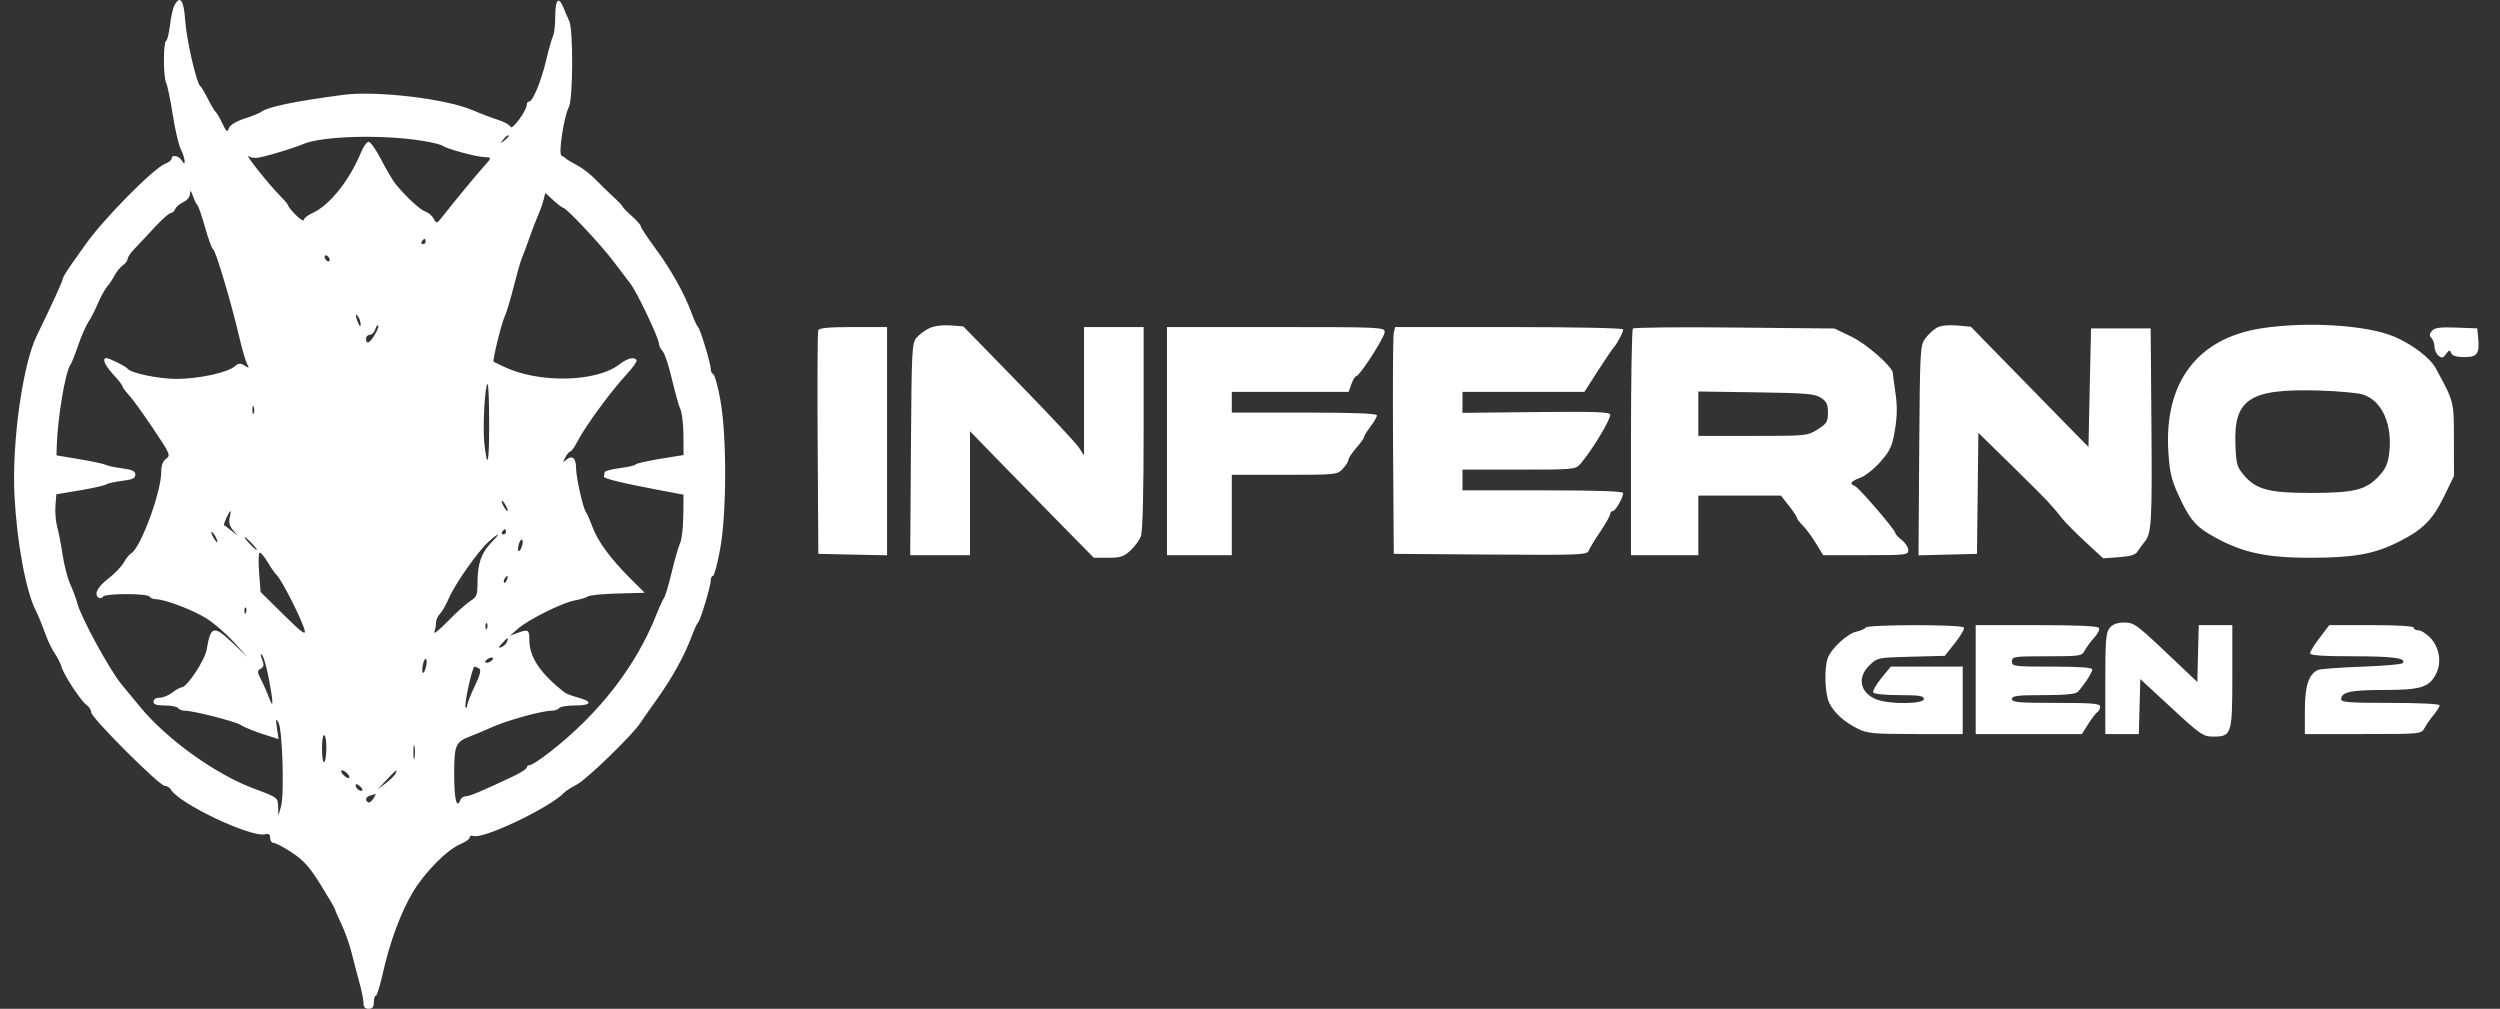 <svg xmlns="http://www.w3.org/2000/svg" fill="none" viewBox="0 0 57 23" height="23" width="57">
<rect x="0" y="0" width="57" height="23" fill="#333333" stroke="none"/>
<path fill="white" d="M3.976 0.123C3.943 0.184 3.898 0.385 3.877 0.568C3.855 0.751 3.815 0.915 3.787 0.932C3.72 0.973 3.721 1.756 3.788 1.888C3.817 1.944 3.884 2.268 3.937 2.606C3.989 2.945 4.072 3.301 4.121 3.398C4.225 3.606 4.246 3.833 4.145 3.66C4.08 3.549 3.913 3.518 3.913 3.617C3.913 3.65 3.848 3.703 3.768 3.733C3.505 3.833 2.367 4.984 1.951 5.572C1.896 5.65 1.756 5.847 1.641 6.009C1.526 6.171 1.431 6.328 1.431 6.357C1.431 6.403 1.198 6.914 0.834 7.664C0.515 8.323 0.268 10.1 0.33 11.299C0.385 12.37 0.592 13.486 0.817 13.923C0.868 14.023 0.96 14.246 1.021 14.418C1.081 14.59 1.182 14.803 1.244 14.891C1.306 14.979 1.376 15.118 1.401 15.199C1.459 15.396 1.84 15.977 1.974 16.074C2.033 16.116 2.081 16.193 2.081 16.244C2.081 16.365 3.636 17.918 3.756 17.918C3.807 17.918 3.87 17.955 3.896 18.001C4.079 18.323 5.729 19.105 6.049 19.021C6.128 19 6.159 19.024 6.159 19.105C6.159 19.167 6.195 19.218 6.24 19.218C6.284 19.218 6.471 19.317 6.656 19.439C6.925 19.616 7.058 19.765 7.315 20.179C7.492 20.463 7.637 20.711 7.637 20.729C7.637 20.747 7.703 20.9 7.784 21.068C7.865 21.237 7.97 21.534 8.018 21.729C8.066 21.924 8.146 22.229 8.196 22.407C8.246 22.585 8.287 22.791 8.287 22.865C8.287 22.961 8.321 23 8.405 23C8.492 23 8.523 22.961 8.523 22.852C8.523 22.771 8.543 22.704 8.568 22.704C8.593 22.704 8.662 22.485 8.722 22.217C8.883 21.494 9.134 20.811 9.409 20.348C9.684 19.886 10.19 19.374 10.502 19.244C10.616 19.196 10.71 19.128 10.71 19.092C10.71 19.057 10.746 19.042 10.791 19.059C11.01 19.143 12.543 18.412 12.867 18.069C12.899 18.034 13.027 17.953 13.151 17.888C13.381 17.767 14.417 16.763 14.598 16.486C14.653 16.401 14.829 16.15 14.988 15.928C15.323 15.46 15.61 14.94 15.766 14.519C15.826 14.357 15.893 14.211 15.915 14.194C15.966 14.158 16.206 13.36 16.206 13.228C16.206 13.174 16.228 13.131 16.256 13.131C16.284 13.131 16.357 12.858 16.418 12.525C16.57 11.706 16.573 9.926 16.423 9.112C16.366 8.803 16.294 8.542 16.263 8.531C16.231 8.52 16.206 8.47 16.206 8.419C16.206 8.29 15.965 7.493 15.915 7.457C15.893 7.441 15.826 7.295 15.766 7.132C15.601 6.685 15.29 6.131 14.932 5.648C14.755 5.408 14.61 5.188 14.61 5.159C14.61 5.13 14.517 5.024 14.403 4.924C14.29 4.824 14.197 4.729 14.197 4.712C14.197 4.696 14.101 4.595 13.985 4.489C13.869 4.382 13.684 4.202 13.575 4.089C13.466 3.975 13.275 3.829 13.151 3.764C13.027 3.699 12.913 3.63 12.896 3.61C12.88 3.591 12.838 3.564 12.803 3.551C12.725 3.522 12.855 2.661 12.97 2.44C13.066 2.256 13.072 0.679 12.978 0.478C12.941 0.4 12.882 0.263 12.846 0.173C12.738 -0.095 12.66 -0.014 12.66 0.366C12.66 0.562 12.637 0.768 12.608 0.824C12.58 0.881 12.51 1.126 12.453 1.37C12.341 1.847 12.148 2.316 12.062 2.316C12.034 2.316 12.01 2.349 12.01 2.389C12.009 2.523 11.673 2.98 11.64 2.892C11.623 2.848 11.493 2.775 11.351 2.731C11.21 2.687 10.961 2.592 10.798 2.521C10.186 2.252 8.586 2.061 7.814 2.164C6.693 2.314 6.1 2.438 5.952 2.553C5.92 2.579 5.751 2.646 5.578 2.703C5.378 2.768 5.247 2.848 5.219 2.923C5.181 3.026 5.162 3.012 5.068 2.811C5.008 2.685 4.941 2.568 4.917 2.552C4.894 2.536 4.815 2.403 4.741 2.256C4.667 2.11 4.588 1.977 4.565 1.961C4.48 1.901 4.254 0.915 4.223 0.47C4.191 -0.001 4.106 -0.12 3.976 0.123ZM9.646 3.213C9.857 3.247 10.057 3.297 10.089 3.322C10.176 3.39 10.831 3.571 11.02 3.579C11.214 3.588 11.215 3.593 11.066 3.755C10.929 3.904 10.335 4.622 10.111 4.91C9.96 5.104 9.953 5.106 9.889 4.987C9.853 4.92 9.769 4.848 9.703 4.826C9.585 4.789 9.265 4.495 9.025 4.203C8.96 4.124 8.81 3.873 8.694 3.645C8.577 3.418 8.447 3.232 8.406 3.232C8.365 3.232 8.288 3.338 8.234 3.468C7.968 4.116 7.511 4.687 7.119 4.86C7.014 4.907 6.927 4.976 6.927 5.014C6.927 5.053 6.848 5.004 6.75 4.907C6.653 4.809 6.573 4.713 6.573 4.692C6.573 4.671 6.506 4.587 6.423 4.504C6.131 4.21 5.556 3.489 5.673 3.562C5.772 3.624 5.871 3.614 6.256 3.503C6.512 3.429 6.8 3.334 6.898 3.29C7.324 3.1 8.717 3.06 9.646 3.213ZM11.596 3.106C11.596 3.118 11.55 3.165 11.493 3.21C11.399 3.283 11.397 3.281 11.47 3.187C11.548 3.089 11.596 3.058 11.596 3.106ZM4.502 4.679C4.524 4.696 4.604 4.928 4.679 5.197C4.755 5.465 4.836 5.684 4.859 5.684C4.909 5.684 5.273 6.901 5.448 7.654C5.515 7.942 5.597 8.229 5.631 8.292C5.688 8.398 5.683 8.401 5.575 8.334C5.477 8.273 5.438 8.277 5.35 8.354C5.189 8.496 4.522 8.639 4.024 8.639C3.614 8.639 2.978 8.506 2.909 8.406C2.872 8.354 2.496 8.166 2.427 8.166C2.32 8.166 2.386 8.324 2.584 8.539C2.698 8.663 2.791 8.783 2.791 8.806C2.791 8.828 2.857 8.919 2.939 9.007C3.021 9.095 3.27 9.44 3.494 9.774C3.878 10.347 3.894 10.385 3.789 10.459C3.713 10.512 3.677 10.608 3.677 10.756C3.677 11.217 3.207 12.493 2.991 12.616C2.946 12.642 2.871 12.736 2.824 12.823C2.778 12.911 2.619 13.076 2.472 13.19C2.217 13.386 2.134 13.556 2.255 13.63C2.285 13.649 2.326 13.637 2.347 13.604C2.395 13.527 3.363 13.526 3.411 13.603C3.431 13.636 3.495 13.662 3.553 13.662C3.75 13.662 4.383 13.9 4.695 14.092C4.867 14.197 5.152 14.443 5.33 14.638L5.653 14.992L5.328 14.682C4.87 14.245 4.805 14.259 4.711 14.815C4.671 15.054 4.261 15.672 4.142 15.672C4.108 15.672 4.012 15.725 3.93 15.79C3.847 15.855 3.716 15.908 3.639 15.908C3.555 15.908 3.5 15.943 3.5 15.997C3.5 16.062 3.568 16.085 3.762 16.085C3.907 16.085 4.041 16.112 4.061 16.145C4.081 16.177 4.151 16.204 4.217 16.204C4.404 16.204 5.349 16.444 5.479 16.525C5.598 16.598 5.861 16.7 6.181 16.798L6.351 16.85L6.314 16.601C6.283 16.391 6.289 16.37 6.348 16.47C6.44 16.625 6.486 18.119 6.407 18.39L6.347 18.597L6.341 18.39C6.335 18.185 6.332 18.182 5.789 17.98C4.906 17.65 3.796 16.852 3.183 16.103C3.001 15.882 2.819 15.661 2.777 15.611C2.503 15.283 1.841 14.069 1.76 13.745C1.737 13.653 1.667 13.466 1.605 13.329C1.543 13.192 1.462 12.886 1.427 12.648C1.391 12.409 1.335 12.121 1.303 12.008C1.271 11.894 1.254 11.681 1.264 11.535L1.284 11.27L1.815 11.181C2.108 11.132 2.38 11.071 2.42 11.045C2.46 11.019 2.626 10.982 2.789 10.963C3.02 10.935 3.086 10.904 3.086 10.823C3.086 10.742 3.017 10.709 2.776 10.677C2.605 10.654 2.439 10.618 2.406 10.597C2.374 10.577 2.109 10.52 1.817 10.471L1.288 10.382L1.294 10.175C1.313 9.522 1.491 8.466 1.607 8.314C1.632 8.282 1.71 8.084 1.782 7.875C1.853 7.666 1.958 7.426 2.014 7.343C2.071 7.259 2.167 7.072 2.228 6.925C2.29 6.779 2.385 6.606 2.439 6.541C2.494 6.476 2.574 6.356 2.615 6.275C2.657 6.194 2.74 6.093 2.8 6.05C2.86 6.008 2.909 5.942 2.909 5.905C2.909 5.867 2.974 5.769 3.054 5.686C3.134 5.604 3.34 5.384 3.512 5.197C3.684 5.011 3.855 4.858 3.892 4.858C3.929 4.857 3.975 4.817 3.994 4.768C4.013 4.719 4.095 4.648 4.178 4.61C4.265 4.571 4.329 4.491 4.332 4.419C4.335 4.323 4.35 4.335 4.4 4.473C4.435 4.57 4.481 4.663 4.502 4.679ZM12.844 4.739C12.913 4.739 13.7 5.579 13.98 5.95C14.127 6.145 14.304 6.377 14.373 6.466C14.522 6.657 15.024 7.713 15.024 7.836C15.024 7.883 15.061 7.959 15.107 8.005C15.153 8.051 15.249 8.339 15.32 8.644C15.392 8.95 15.479 9.262 15.515 9.337C15.55 9.412 15.581 9.677 15.583 9.925L15.585 10.375L15.053 10.461C14.761 10.509 14.508 10.566 14.492 10.59C14.476 10.613 14.31 10.651 14.123 10.674C13.936 10.697 13.783 10.741 13.783 10.771C13.783 10.801 13.776 10.844 13.768 10.865C13.752 10.909 14.173 11.012 15.024 11.173L15.585 11.279L15.579 11.764C15.575 12.031 15.544 12.308 15.508 12.38C15.473 12.451 15.386 12.749 15.316 13.042C15.246 13.335 15.167 13.601 15.14 13.633C15.114 13.666 15.036 13.835 14.967 14.01C14.506 15.18 13.667 16.265 12.542 17.143C12.331 17.308 12.124 17.443 12.084 17.444C12.043 17.444 12.01 17.469 12.01 17.5C12.01 17.53 11.87 17.62 11.7 17.701C10.96 18.049 10.711 18.154 10.623 18.154C10.571 18.154 10.513 18.194 10.495 18.242C10.412 18.457 10.355 18.218 10.355 17.659C10.355 16.989 10.385 16.917 10.71 16.793C10.823 16.75 11.058 16.651 11.23 16.574C11.572 16.421 12.362 16.204 12.577 16.204C12.651 16.204 12.729 16.177 12.749 16.145C12.769 16.112 12.93 16.085 13.107 16.085C13.488 16.085 13.526 15.998 13.185 15.906C13.051 15.87 12.912 15.817 12.875 15.789C12.319 15.357 12.069 14.985 12.069 14.589C12.069 14.354 12.044 14.34 11.792 14.433L11.626 14.495L11.803 14.339C12.042 14.128 12.82 13.741 13.107 13.689C13.235 13.666 13.368 13.625 13.402 13.598C13.437 13.571 13.742 13.541 14.082 13.532L14.699 13.515L14.372 13.19C13.923 12.742 13.631 12.346 13.51 12.018C13.454 11.866 13.387 11.713 13.361 11.679C13.292 11.587 13.135 10.886 13.134 10.667C13.133 10.444 13.047 10.371 12.914 10.481C12.828 10.552 12.825 10.546 12.889 10.427C12.928 10.354 12.979 10.294 13.003 10.294C13.027 10.294 13.099 10.194 13.162 10.072C13.354 9.704 13.919 8.933 14.295 8.525C14.431 8.379 14.529 8.238 14.514 8.212C14.461 8.127 14.308 8.165 14.116 8.312C13.582 8.719 12.267 8.741 11.478 8.356C11.364 8.3 11.263 8.252 11.254 8.248C11.222 8.234 11.433 7.369 11.505 7.221C11.545 7.139 11.637 6.834 11.711 6.541C11.784 6.249 11.867 5.956 11.896 5.891C11.924 5.826 12.004 5.613 12.073 5.418C12.141 5.223 12.233 4.984 12.277 4.886C12.32 4.789 12.373 4.639 12.394 4.554L12.433 4.399L12.619 4.569C12.721 4.662 12.822 4.739 12.844 4.739ZM9.705 5.507C9.705 5.539 9.677 5.566 9.642 5.566C9.608 5.566 9.596 5.539 9.616 5.507C9.636 5.474 9.665 5.448 9.679 5.448C9.693 5.448 9.705 5.474 9.705 5.507ZM7.518 5.928C7.518 5.96 7.492 5.97 7.459 5.95C7.427 5.93 7.4 5.887 7.4 5.854C7.4 5.822 7.427 5.812 7.459 5.832C7.492 5.852 7.518 5.895 7.518 5.928ZM8.222 7.398C8.22 7.456 8.202 7.446 8.168 7.368C8.099 7.206 8.099 7.113 8.168 7.221C8.2 7.269 8.224 7.349 8.222 7.398ZM8.546 7.63C8.43 7.826 8.346 7.865 8.346 7.723C8.346 7.674 8.384 7.634 8.43 7.634C8.477 7.634 8.533 7.579 8.554 7.512C8.575 7.444 8.606 7.403 8.623 7.419C8.639 7.435 8.605 7.531 8.546 7.63ZM21.2 7.478C21.102 7.522 20.969 7.619 20.904 7.692C20.791 7.819 20.785 7.92 20.769 10.241L20.753 12.658H21.434H22.116V11.245V9.832L22.692 10.425C23.009 10.752 23.644 11.401 24.104 11.868L24.939 12.717H25.267C25.543 12.717 25.624 12.691 25.772 12.554C25.87 12.465 25.978 12.317 26.012 12.226C26.053 12.118 26.075 11.24 26.075 9.758V7.457H25.396H24.716L24.716 8.92L24.716 10.383L24.6 10.205C24.537 10.108 23.918 9.446 23.224 8.735L21.964 7.442L21.671 7.419C21.498 7.406 21.304 7.43 21.2 7.478ZM44.165 7.469C44.087 7.511 43.967 7.621 43.899 7.713C43.779 7.874 43.775 7.949 43.758 10.271L43.742 12.662L44.409 12.645L45.075 12.628L45.091 11.248L45.107 9.868L45.852 10.598C46.262 10.999 46.64 11.378 46.693 11.438C46.746 11.499 46.816 11.578 46.85 11.615C46.883 11.652 46.963 11.75 47.027 11.832C47.091 11.914 47.326 12.15 47.548 12.356L47.953 12.73L48.313 12.704C48.574 12.685 48.691 12.65 48.736 12.574C48.77 12.517 48.844 12.417 48.899 12.351C49.056 12.166 49.071 11.892 49.052 9.614L49.035 7.487H48.355H47.676L47.646 8.838L47.617 10.19L47.102 9.666C46.819 9.377 46.216 8.761 45.761 8.295L44.935 7.449L44.621 7.421C44.424 7.403 44.254 7.421 44.165 7.469ZM51.559 7.486C50.102 7.712 49.341 8.718 49.438 10.294C49.465 10.75 49.507 10.932 49.657 11.262C49.901 11.8 50.039 11.979 50.362 12.171C51.061 12.587 51.611 12.717 52.678 12.717C53.659 12.717 54.13 12.633 54.676 12.36C55.245 12.076 55.462 11.858 55.734 11.299L55.95 10.855L55.949 10.028C55.949 9.143 55.955 9.166 55.531 8.39C55.404 8.158 54.998 7.85 54.59 7.676C53.967 7.411 52.598 7.325 51.559 7.486ZM18.656 7.531C18.64 7.572 18.634 8.735 18.643 10.117L18.658 12.628L19.442 12.645L20.225 12.661V10.059V7.457H19.454C18.893 7.457 18.677 7.477 18.656 7.531ZM26.607 10.057V12.658H27.346H28.085V11.742V10.826H29.286C30.465 10.826 30.489 10.823 30.616 10.689C30.686 10.614 30.744 10.521 30.744 10.484C30.744 10.447 30.824 10.325 30.921 10.214C31.019 10.103 31.099 9.992 31.099 9.967C31.099 9.941 31.165 9.834 31.246 9.727C31.328 9.621 31.394 9.505 31.394 9.47C31.394 9.427 30.872 9.407 29.739 9.407H28.085V9.171V8.935H29.417H30.75L30.812 8.757C30.846 8.66 30.894 8.58 30.919 8.58C30.997 8.58 31.571 7.689 31.571 7.57C31.571 7.461 31.491 7.457 29.089 7.457H26.607V10.057ZM31.778 7.59C31.76 7.663 31.753 8.827 31.762 10.176L31.778 12.628L33.981 12.644C36.039 12.658 36.187 12.652 36.223 12.555C36.245 12.498 36.364 12.301 36.488 12.119C36.611 11.936 36.713 11.757 36.713 11.72C36.713 11.683 36.739 11.653 36.771 11.653C36.831 11.653 37.008 11.348 37.008 11.242C37.008 11.2 36.416 11.18 35.176 11.18H33.344V10.944V10.707H34.631C35.892 10.707 35.921 10.705 36.034 10.575C36.287 10.285 36.713 9.582 36.713 9.456C36.713 9.393 36.395 9.381 35.029 9.395L33.344 9.413V9.174V8.935H34.734H36.124L36.418 8.477C36.58 8.225 36.745 7.979 36.786 7.932C36.88 7.822 37.008 7.578 37.008 7.509C37.008 7.48 35.879 7.457 34.409 7.457H31.81L31.778 7.59ZM37.23 7.491C37.206 7.516 37.186 8.688 37.186 10.097V12.658H37.954H38.722V11.978V11.299H39.663H40.604L40.786 11.529C40.886 11.655 40.968 11.778 40.968 11.803C40.968 11.827 41.028 11.906 41.101 11.979C41.174 12.052 41.309 12.234 41.401 12.385L41.568 12.658H42.539C43.458 12.658 43.509 12.652 43.509 12.544C43.509 12.481 43.443 12.378 43.362 12.314C43.28 12.25 43.214 12.178 43.214 12.154C43.214 12.084 42.381 11.115 42.291 11.081C42.158 11.03 42.196 10.973 42.414 10.893C42.527 10.853 42.735 10.688 42.876 10.526C43.098 10.272 43.142 10.177 43.204 9.804C43.256 9.493 43.26 9.261 43.217 8.963C43.184 8.736 43.157 8.529 43.156 8.504C43.152 8.363 42.554 7.838 42.209 7.674L41.825 7.49L39.55 7.468C38.298 7.455 37.255 7.466 37.23 7.491ZM55.447 7.546C55.388 7.617 55.386 7.656 55.438 7.708C55.475 7.745 55.506 7.834 55.506 7.905C55.506 7.976 55.547 8.067 55.597 8.109C55.672 8.171 55.702 8.164 55.77 8.072C55.84 7.976 55.858 7.973 55.888 8.05C55.912 8.113 56.005 8.141 56.189 8.141C56.486 8.141 56.537 8.067 56.501 7.687L56.481 7.487L56.003 7.469C55.624 7.455 55.509 7.471 55.447 7.546ZM11.153 9.669C11.153 10.582 11.113 10.738 11.042 10.103C11.002 9.744 11.057 8.757 11.117 8.757C11.137 8.757 11.153 9.168 11.153 9.669ZM53.863 8.992C54.313 9.125 54.563 9.69 54.47 10.365C54.439 10.591 54.381 10.71 54.22 10.875C53.93 11.175 53.667 11.237 52.699 11.239C51.736 11.24 51.441 11.163 51.163 10.836C51 10.645 50.984 10.586 50.967 10.121C50.931 9.093 51.3 8.858 52.876 8.904C53.299 8.917 53.743 8.956 53.863 8.992ZM41.517 9.069C41.647 9.154 41.677 9.219 41.677 9.408C41.677 9.617 41.652 9.658 41.442 9.791C41.21 9.937 41.19 9.939 39.965 9.939H38.722V9.433V8.926L40.04 8.945C41.182 8.962 41.379 8.978 41.517 9.069ZM5.785 9.422C5.768 9.463 5.755 9.43 5.755 9.348C5.755 9.267 5.768 9.234 5.785 9.274C5.801 9.315 5.801 9.382 5.785 9.422ZM11.537 11.535C11.572 11.6 11.587 11.653 11.571 11.653C11.555 11.653 11.513 11.6 11.478 11.535C11.443 11.47 11.428 11.417 11.444 11.417C11.461 11.417 11.502 11.47 11.537 11.535ZM5.237 11.803C5.211 11.906 5.234 11.994 5.31 12.084L5.42 12.214L5.273 12.097C5.191 12.032 5.117 11.976 5.108 11.972C5.085 11.961 5.226 11.653 5.254 11.653C5.265 11.653 5.258 11.721 5.237 11.803ZM11.537 12.126C11.537 12.158 11.509 12.185 11.475 12.185C11.44 12.185 11.428 12.158 11.448 12.126C11.469 12.093 11.497 12.067 11.511 12.067C11.525 12.067 11.537 12.093 11.537 12.126ZM4.918 12.244C4.953 12.309 4.968 12.362 4.952 12.362C4.936 12.362 4.894 12.309 4.859 12.244C4.824 12.179 4.809 12.126 4.825 12.126C4.842 12.126 4.883 12.179 4.918 12.244ZM11.193 12.381C10.972 12.609 10.887 12.861 10.887 13.291C10.887 13.565 10.868 13.613 10.725 13.702C10.635 13.758 10.405 13.965 10.213 14.162C10.022 14.358 9.882 14.471 9.903 14.411C9.924 14.352 9.941 14.254 9.941 14.194C9.941 14.134 9.982 14.044 10.031 13.995C10.08 13.946 10.171 13.787 10.233 13.642C10.375 13.312 10.9 12.565 11.144 12.348C11.394 12.124 11.423 12.143 11.193 12.381ZM5.745 12.392C5.822 12.473 5.871 12.54 5.855 12.54C5.838 12.54 5.763 12.473 5.686 12.392C5.61 12.311 5.561 12.244 5.577 12.244C5.593 12.244 5.669 12.311 5.745 12.392ZM11.909 12.422C11.863 12.597 11.786 12.62 11.819 12.449C11.834 12.369 11.867 12.303 11.893 12.303C11.919 12.303 11.926 12.357 11.909 12.422ZM6.104 12.82C6.177 12.942 6.266 13.069 6.301 13.102C6.423 13.216 6.891 14.139 6.947 14.375C6.975 14.493 6.868 14.412 6.462 14.011L5.941 13.497L5.907 13.048C5.888 12.801 5.895 12.599 5.923 12.599C5.95 12.599 6.032 12.698 6.104 12.82ZM11.557 13.222C11.538 13.272 11.51 13.3 11.494 13.285C11.479 13.269 11.484 13.228 11.505 13.194C11.563 13.099 11.597 13.118 11.557 13.222ZM5.609 13.969C5.59 14.016 5.576 14.002 5.573 13.933C5.57 13.871 5.584 13.836 5.604 13.856C5.623 13.875 5.626 13.926 5.609 13.969ZM11.105 14.324C11.086 14.371 11.072 14.357 11.069 14.288C11.066 14.226 11.08 14.191 11.1 14.21C11.12 14.23 11.122 14.281 11.105 14.324ZM48.103 14.313C48.014 14.417 48.001 14.579 48.001 15.584V16.736H48.383H48.765L48.782 16.109L48.799 15.483L49.508 16.138C50.169 16.75 50.233 16.794 50.459 16.794C50.882 16.795 50.897 16.748 50.897 15.416V14.253H50.514H50.132L50.115 14.902L50.099 15.55L49.681 15.153C48.697 14.217 48.667 14.194 48.428 14.194C48.277 14.194 48.171 14.233 48.103 14.313ZM42.537 14.308C42.519 14.338 42.424 14.38 42.327 14.401C42.122 14.446 41.759 14.778 41.676 14.997C41.586 15.233 41.607 15.833 41.712 16.037C41.83 16.265 42.052 16.463 42.361 16.616C42.575 16.723 42.717 16.736 43.676 16.736H44.75V15.967V15.199H43.93H43.11L42.892 15.465C42.773 15.611 42.691 15.757 42.711 15.79C42.732 15.823 42.996 15.849 43.306 15.849C43.763 15.849 43.864 15.865 43.864 15.938C43.864 16.057 43.057 16.061 42.773 15.943C42.404 15.789 42.339 15.441 42.627 15.166C42.805 14.995 42.818 14.992 43.575 14.973L44.341 14.953L44.576 14.657C44.704 14.494 44.795 14.337 44.777 14.307C44.733 14.236 42.581 14.237 42.537 14.308ZM45.046 15.495V16.736H46.257H47.467L47.614 16.504C47.694 16.377 47.787 16.256 47.821 16.235C47.855 16.214 47.883 16.158 47.883 16.111C47.883 16.041 47.713 16.026 46.878 16.026C46.024 16.026 45.873 16.013 45.873 15.938C45.873 15.864 45.992 15.849 46.587 15.849C47.08 15.849 47.322 15.826 47.372 15.775C47.503 15.64 47.705 15.329 47.705 15.264C47.705 15.22 47.414 15.199 46.789 15.199C45.913 15.199 45.873 15.194 45.873 15.081C45.873 14.969 45.913 14.963 46.669 14.963C47.435 14.963 47.467 14.958 47.533 14.83C47.571 14.757 47.668 14.626 47.748 14.539C47.829 14.452 47.878 14.352 47.856 14.317C47.83 14.274 47.36 14.253 46.431 14.253H45.046V15.495ZM52.889 14.541C52.768 14.698 52.67 14.858 52.67 14.895C52.67 14.943 52.958 14.963 53.66 14.963C54.584 14.964 54.89 15.008 54.776 15.122C54.75 15.148 54.325 15.184 53.832 15.201C53.339 15.219 52.894 15.253 52.844 15.277C52.636 15.376 52.551 15.644 52.551 16.198V16.736H53.879C55.196 16.736 55.207 16.734 55.277 16.603C55.315 16.529 55.409 16.394 55.486 16.303C55.562 16.211 55.624 16.111 55.624 16.081C55.624 16.049 55.149 16.026 54.502 16.026C53.555 16.026 53.379 16.013 53.379 15.94C53.379 15.779 53.604 15.731 54.353 15.731C55.193 15.731 55.383 15.673 55.541 15.366C55.675 15.108 55.62 14.76 55.411 14.542C55.321 14.448 55.2 14.372 55.141 14.372C55.082 14.372 55.033 14.345 55.033 14.312C55.033 14.275 54.673 14.253 54.071 14.253H53.108L52.889 14.541ZM11.56 14.633C11.543 14.679 11.485 14.734 11.432 14.754C11.354 14.784 11.356 14.769 11.446 14.67C11.575 14.527 11.604 14.518 11.56 14.633ZM6.128 15.466C6.236 16.033 6.238 16.191 6.132 15.903C6.089 15.786 6.008 15.602 5.952 15.495C5.861 15.318 5.86 15.294 5.944 15.247C6.018 15.206 6.024 15.163 5.976 15.035C5.934 14.924 5.934 14.893 5.977 14.934C6.01 14.968 6.078 15.207 6.128 15.466ZM11.182 15.081C11.136 15.11 11.084 15.12 11.068 15.104C11.052 15.088 11.076 15.051 11.123 15.022C11.17 14.993 11.222 14.982 11.238 14.999C11.254 15.015 11.229 15.052 11.182 15.081ZM9.719 15.17C9.679 15.382 9.603 15.405 9.634 15.196C9.648 15.1 9.679 15.022 9.704 15.022C9.728 15.022 9.735 15.089 9.719 15.17ZM10.926 15.244C10.975 15.275 10.946 15.39 10.825 15.642C10.732 15.837 10.654 16.035 10.653 16.081C10.652 16.127 10.635 16.149 10.616 16.13C10.573 16.086 10.767 15.199 10.819 15.2C10.84 15.2 10.888 15.22 10.926 15.244ZM7.441 17.091C7.426 17.494 7.341 17.465 7.341 17.057C7.341 16.869 7.365 16.743 7.396 16.763C7.426 16.781 7.446 16.929 7.441 17.091ZM9.451 17.282C9.437 17.355 9.426 17.296 9.426 17.149C9.426 17.003 9.437 16.943 9.451 17.016C9.465 17.089 9.465 17.209 9.451 17.282ZM7.932 17.652C7.973 17.701 7.98 17.74 7.947 17.74C7.914 17.74 7.854 17.7 7.814 17.652C7.773 17.602 7.766 17.563 7.799 17.563C7.832 17.563 7.892 17.603 7.932 17.652ZM9.019 17.637C9.002 17.677 8.903 17.775 8.8 17.854L8.612 17.998L8.815 17.78C9.035 17.546 9.069 17.522 9.019 17.637ZM8.262 18.02C8.221 18.061 8.109 17.978 8.109 17.907C8.109 17.868 8.143 17.872 8.199 17.919C8.249 17.96 8.277 18.006 8.262 18.02ZM8.512 18.209C8.472 18.272 8.419 18.31 8.393 18.294C8.312 18.244 8.341 18.164 8.449 18.136C8.506 18.121 8.559 18.105 8.568 18.102C8.576 18.098 8.551 18.146 8.512 18.209Z" clip-rule="evenodd" fill-rule="evenodd"></path>
</svg>
